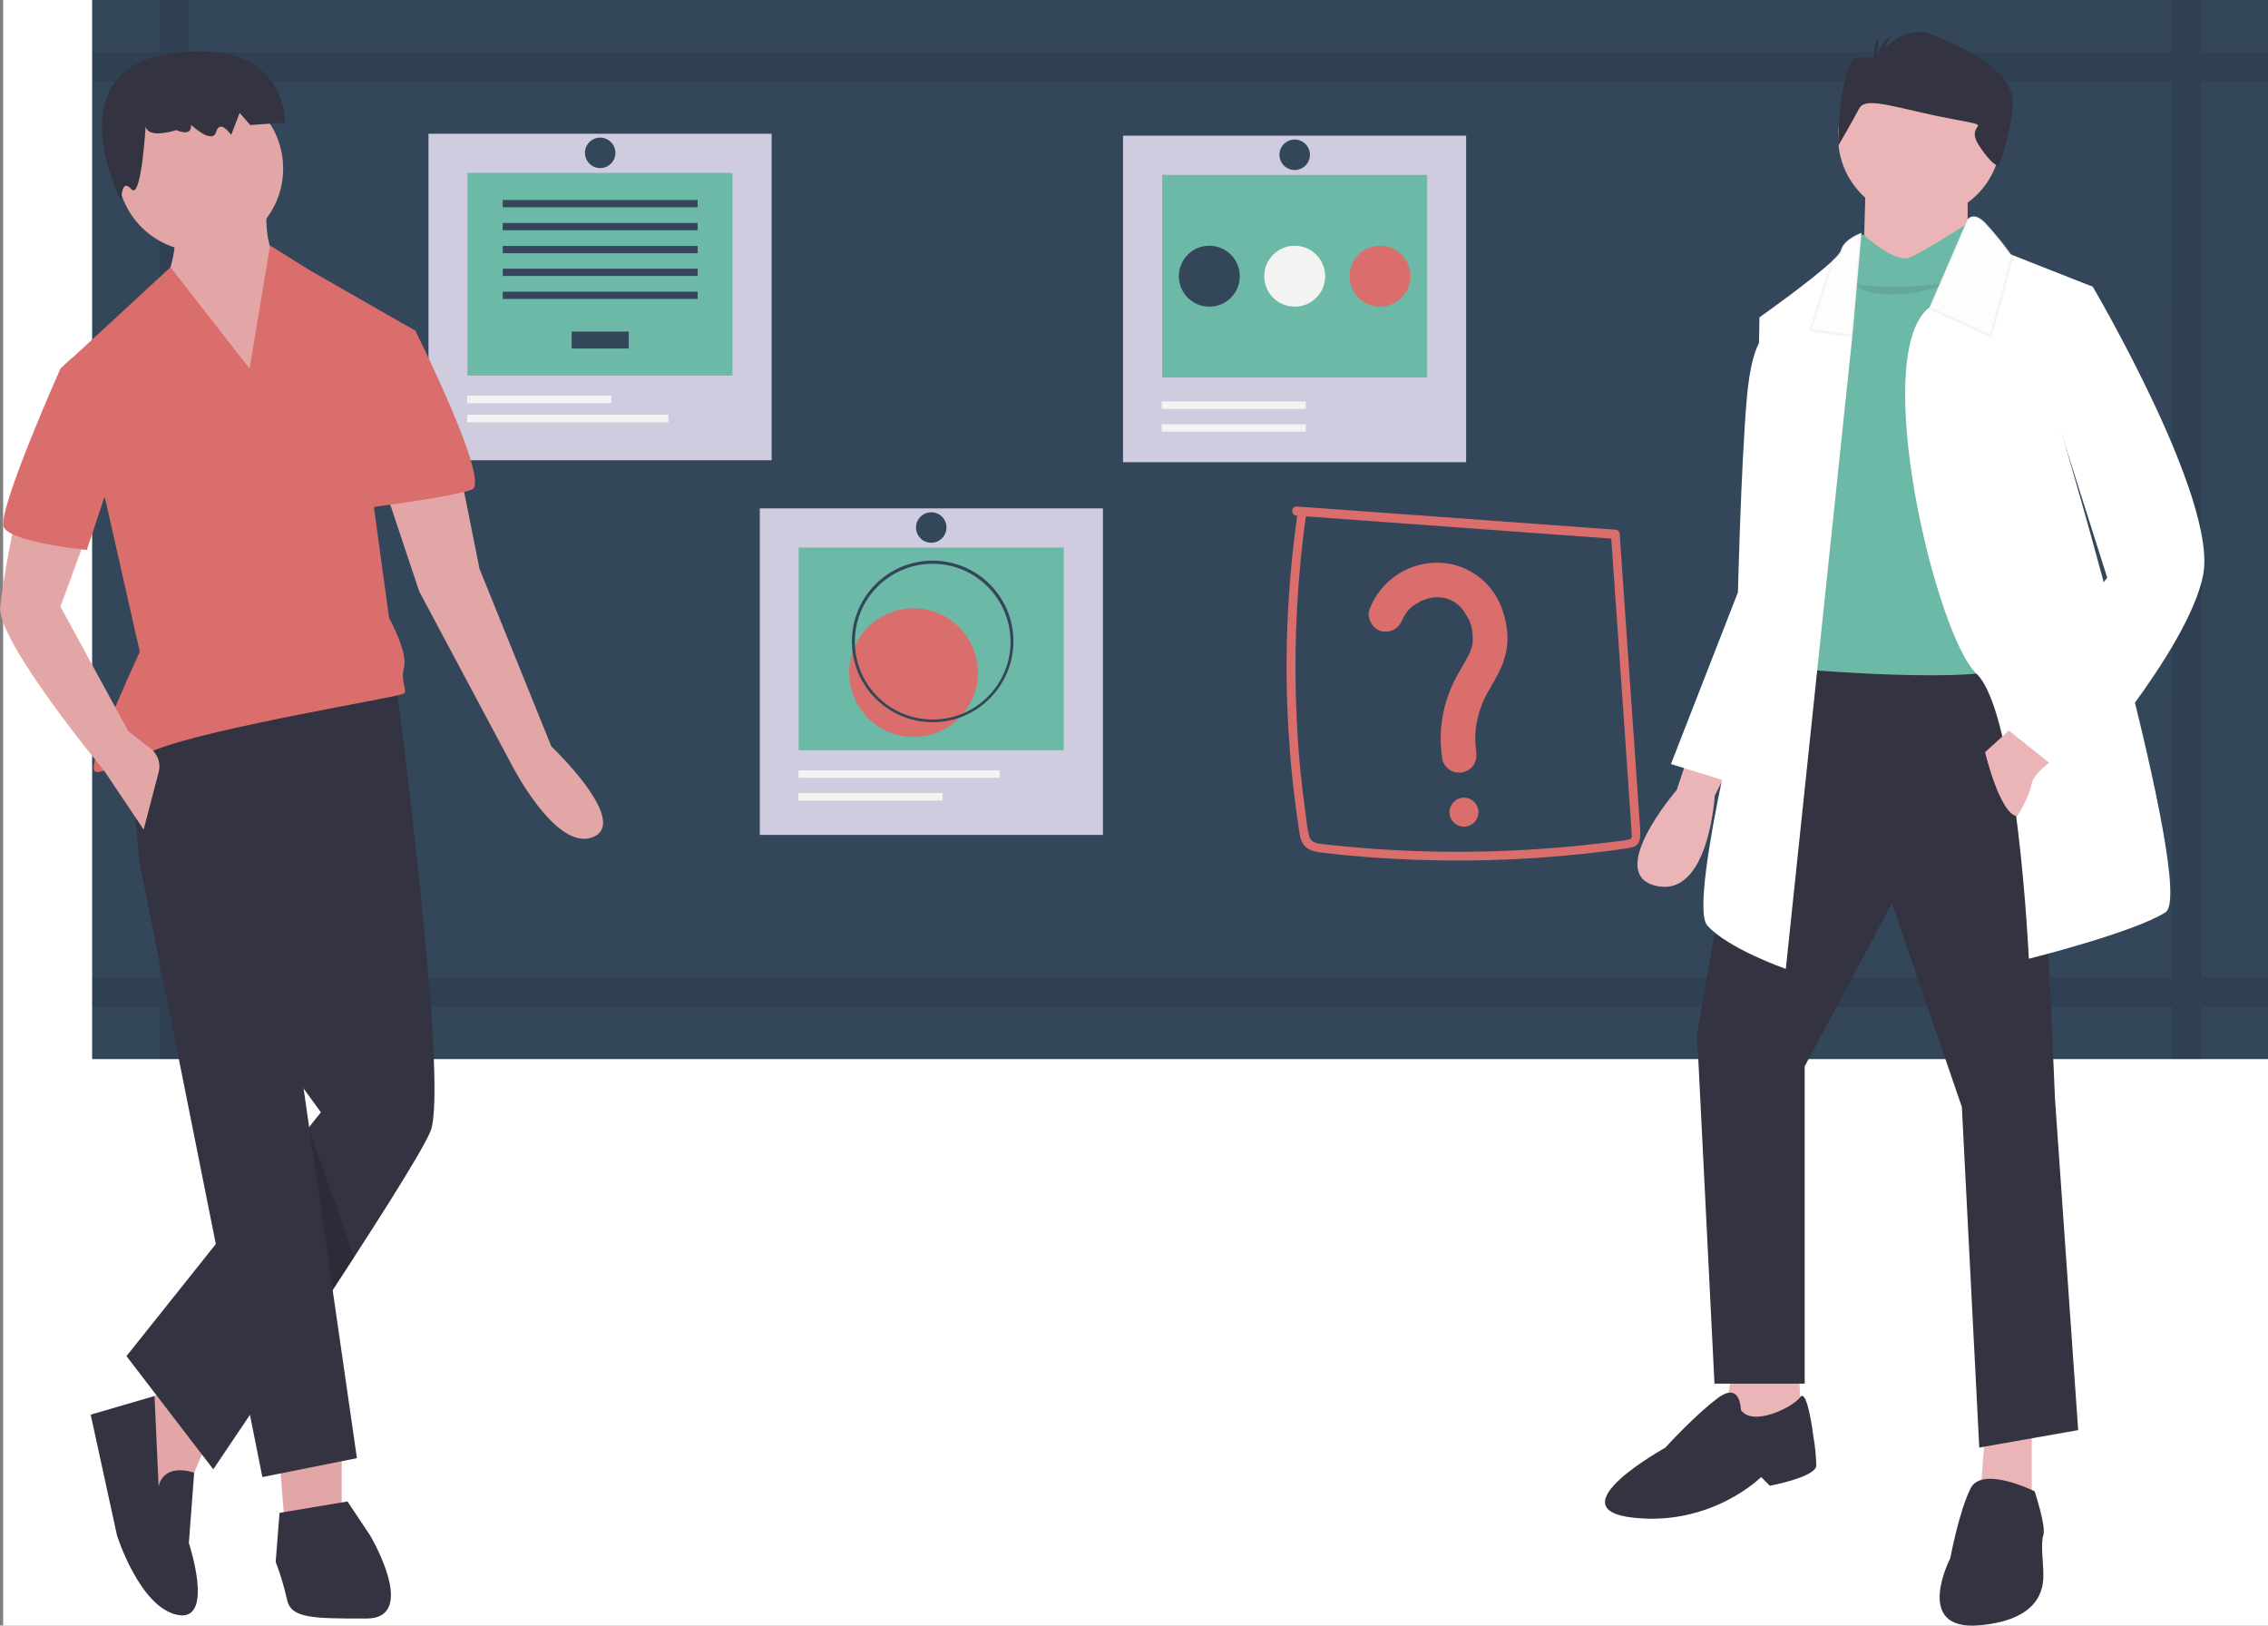 <?xml version="1.0" encoding="utf-8"?>
<!-- Generator: Adobe Illustrator 23.0.2, SVG Export Plug-In . SVG Version: 6.00 Build 0)  -->
<svg version="1.1" id="Слой_1" xmlns="http://www.w3.org/2000/svg" xmlns:xlink="http://www.w3.org/1999/xlink" x="0px" y="0px"
	 viewBox="0 0 937.9 672.1" style="enable-background:new 0 0 937.9 672.1;" xml:space="preserve">
<rect x="0" y="0" width="937.9" height="672.1" fill="#808080" stroke="none"/>
<style type="text/css">
	.st0{fill:#FFFFFF;}
	.st1{fill:#33465A;}
	.st2{opacity:0.1;fill:#0E0F0F;enable-background:new    ;}
	.st3{fill:#CFCCE0;}
	.st4{fill:#6DB9A7;}
	.st5{fill:#F3F3F2;}
	.st6{fill:#DA6E6C;}
	.st7{fill:#EBB5B8;}
	.st8{fill:#333342;}
	.st9{opacity:0.1;fill:#E9E8E8;stroke:#9A9AA0;stroke-miterlimit:10;enable-background:new    ;}
	.st10{fill:#E2A6A6;}
	.st11{opacity:0.2;fill:#0E0F0F;enable-background:new    ;}
</style>
<g>
	<rect x="1.3" class="st0" width="936.6" height="672.1"/>
	<g>
		<rect x="38.1" class="st1" width="899.9" height="437.9"/>
		<path class="st2" d="M937.9,33.7v-12h-27.7V0h-12v21.7H77.8V0h-12v21.7H38.1v12h27.7v370.5H38.1v12h27.7v21.7h12v-21.7h820.5v21.7
			h12v-21.7h27.7v-12h-27.7V33.7H937.9z M898.2,404.2H77.8V33.7h820.5L898.2,404.2z"/>
	</g>
	<g>
		<rect x="464.4" y="56.1" class="st3" width="141.9" height="135"/>
		<rect x="480.6" y="72.3" class="st4" width="109.6" height="83.8"/>
		<rect x="480.4" y="166" class="st5" width="59.6" height="3.1"/>
		<rect x="480.4" y="175.4" class="st5" width="59.6" height="3.1"/>
		<circle class="st1" cx="500.1" cy="114.2" r="12.6"/>
		<circle class="st5" cx="535.4" cy="114.2" r="12.6"/>
		<circle class="st6" cx="570.7" cy="114.2" r="12.6"/>
		<circle class="st1" cx="535.4" cy="64" r="6.3"/>
	</g>
	<g>
		<rect x="314.2" y="210.2" class="st3" width="141.9" height="135"/>
		<rect x="330.3" y="226.4" class="st4" width="109.6" height="83.8"/>
		<circle class="st6" cx="377.8" cy="278.1" r="26.6"/>
		<path class="st1" d="M385.7,298.6c-18.4,0-33.4-14.9-33.4-33.4s14.9-33.4,33.4-33.4c18.4,0,33.4,14.9,33.4,33.4
			C419,283.7,404.1,298.6,385.7,298.6z M385.7,233.1c-17.8,0-32.2,14.4-32.2,32.2s14.4,32.2,32.2,32.2s32.2-14.4,32.2-32.2v0
			C417.8,247.5,403.4,233.1,385.7,233.1z"/>
		<rect x="330.2" y="327.9" class="st5" width="59.6" height="3.1"/>
		<rect x="330.2" y="318.5" class="st5" width="83.2" height="3.1"/>
		<circle class="st1" cx="385.1" cy="218.1" r="6.3"/>
	</g>
	<g>
		<rect x="177.2" y="55.3" class="st3" width="141.9" height="135"/>
		<rect x="193.3" y="71.5" class="st4" width="109.6" height="83.8"/>
		<rect x="236.4" y="137.1" class="st1" width="23.6" height="7"/>
		<rect x="207.9" y="82.7" class="st1" width="80.6" height="3"/>
		<rect x="207.9" y="92.2" class="st1" width="80.6" height="3"/>
		<rect x="207.9" y="101.7" class="st1" width="80.6" height="3"/>
		<rect x="207.9" y="111.1" class="st1" width="80.6" height="3"/>
		<rect x="207.9" y="120.6" class="st1" width="80.6" height="3"/>
		<rect x="193.2" y="163.6" class="st5" width="59.6" height="3.1"/>
		<rect x="193.2" y="171.5" class="st5" width="83.2" height="3.1"/>
		<circle class="st1" cx="248.2" cy="63.2" r="6.3"/>
	</g>
	<g>
		<path class="st6" d="M536.1,213.2l102.8,7.5l29.1,2.1l-1.8-1.8l5.5,78.9l2.7,39.5c0.1,1.6,0.2,3.2,0.3,4.8
			c0.1,1.3,0.5,2.6-1.1,2.9c-3.1,0.7-6.4,0.9-9.5,1.3c-6.4,0.8-12.9,1.5-19.3,2c-25.8,2.2-51.8,2.4-77.7,0.5
			c-6.5-0.5-12.9-1.1-19.4-1.8c-2.4-0.3-5.4-0.4-6.2-3.1c-0.9-2.8-1.1-5.9-1.5-8.8c-1.8-12.8-3.1-25.7-3.7-38.6
			c-1.3-25.8-0.4-51.6,2.7-77.3c0.4-3.1,0.8-6.3,1.3-9.4c0.3-2.3-3.1-3.3-3.5-1c-3.9,26.5-5.4,53.3-4.5,80c0.5,13.4,1.5,26.7,3.2,40
			c0.4,3.4,0.9,6.7,1.4,10.1c0.4,2.7,0.5,5.8,2.1,8.1c1.5,2.2,4.1,2.9,6.6,3.3c3.2,0.4,6.5,0.7,9.7,1.1c26.8,2.6,53.8,3,80.6,1.2
			c6.8-0.5,13.5-1.1,20.2-1.8c3.3-0.4,6.6-0.8,9.9-1.2c1.6-0.2,3.2-0.4,4.9-0.7c1.5-0.1,3-0.4,4.5-0.8c3-1.1,3-4,2.9-6.8l-0.7-10.2
			l-1.4-20.3l-5.7-81.9l-0.7-10.2c0-1-0.8-1.8-1.8-1.8l-102.8-7.5l-29.1-2.1C533.8,209.4,533.8,213,536.1,213.2L536.1,213.2z"/>
		<path class="st6" d="M580.1,255.8c0.5-1.4-0.8,1.6-0.1,0.3c0.2-0.3,0.3-0.7,0.5-1c0.4-0.7,0.8-1.3,1.2-2c0.4-0.6,1.1-0.9-0.2,0.2
			c0.3-0.3,0.5-0.6,0.8-0.9c0.6-0.7,1.3-1.3,2-1.9c0.5-0.4,1.4-0.8-0.2,0.2c0.3-0.2,0.6-0.5,1-0.7c0.6-0.4,1.3-0.8,2-1.2
			c0.3-0.2,0.7-0.4,1-0.5c0.6-0.3,1.6-0.4-0.3,0.1c0.8-0.2,1.6-0.6,2.4-0.8c0.7-0.2,1.4-0.4,2.1-0.5c0.6-0.1,1.8,0-0.4,0
			c0.4,0,0.8-0.1,1.2-0.1c0.8-0.1,1.6-0.1,2.3,0c0.4,0,0.8,0.1,1.2,0.1c1.3,0.1-1.9-0.4,0,0c0.8,0.1,1.5,0.3,2.3,0.6
			c0.4,0.2,0.7,0.3,1.1,0.4l-1-0.4c0.2,0.1,0.5,0.2,0.7,0.3c0.7,0.3,1.4,0.7,2.1,1.2c0.3,0.2,0.7,0.4,1,0.7c1,0.7-1.4-1.2,0.1,0.1
			c0.5,0.4,1,0.9,1.4,1.4c0.3,0.3,0.5,0.6,0.8,0.9c0.4,0.5,0.8,1.4-0.1-0.2c0.8,1.5,1.9,2.9,2.6,4.4c0.7,1.3-0.6-1.7-0.1-0.3
			c0.1,0.4,0.3,0.7,0.4,1.1c0.3,0.8,0.5,1.5,0.7,2.3c0.2,0.8,0.3,1.6,0.4,2.4c-0.5-2.2-0.1-0.9-0.1-0.3c0,0.5,0.1,1.1,0.1,1.6
			c0,0.7,0,1.3,0,2c0,0.4-0.1,0.8-0.1,1.2c0-2,0.1-1,0-0.3c-0.1,0.8-0.3,1.6-0.6,2.3c-0.1,0.4-0.2,0.8-0.4,1.1
			c-0.1,0.3-0.2,0.7-0.4,1c0.4-0.9,0.4-1,0.1-0.3c-2,4-4.5,7.7-6.4,11.7c-4.9,10-6.5,21.2-4.7,32.2c0.5,1.8,1.7,3.4,3.3,4.3
			c1.7,1,3.7,1.2,5.6,0.7c4.1-1.3,5.7-4.9,5-8.9c-0.2-1.4,0.1,1.3,0-0.2c-0.1-0.6-0.1-1.2-0.2-1.8c-0.1-1.2-0.1-2.4-0.1-3.7
			c0-1.1,0.1-2.1,0.2-3.1c0-0.6,0.1-1.2,0.2-1.8c0,0-0.2,1.5-0.1,0.6c0.1-0.3,0.1-0.7,0.2-1c0.4-2.3,1-4.6,1.8-6.9
			c0.2-0.5,0.4-1,0.5-1.5c0.5-1.3-0.5,1,0.1-0.2c0.5-1.1,1.1-2.2,1.6-3.3c2.5-4.6,5.3-8.8,7.1-13.8c1.4-3.9,1.9-8,1.6-12
			c-0.7-8.4-4.2-17-10.9-22.4c-7-5.8-16.3-7.9-25.1-5.7c-9.7,2.3-17.5,9.3-21,18.6c-1.3,3.5,1.5,8.1,5,8.9
			C575.4,261.8,578.7,259.6,580.1,255.8L580.1,255.8z"/>
		<path class="st6" d="M605.4,341.8c3.3,0,6-2.7,6-6s-2.7-6-6-6s-6,2.7-6,6C599.4,339.1,602.1,341.8,605.4,341.8z"/>
	</g>
	<g>
		<path class="st7" d="M698.2,312.2l-4.8,14.4c0,0-30.1,34.9-8.4,39.7s24.1-37.3,24.1-37.3l6-12L698.2,312.2z"/>
		<path class="st0" d="M731.9,137.8c0,0-7.2-1.2-9.6,27.7s-3.6,79.4-3.6,79.4l-27.7,71l34.9,10.8l16.8-80.6L731.9,137.8z"/>
		<polygon class="st7" points="716.2,567.3 712.6,590.1 745.1,590.1 743.9,567.3 		"/>
		<polygon class="st7" points="820.9,592.5 818.5,623.8 840.2,626.2 840.2,590.1 		"/>
		<path class="st8" d="M729.5,268.9l-27.7,158.8l7.2,144.4h37.3V440.9l36.1-67.4l28.9,84.2l7.2,140.8l40.9-7.2l-9.6-137.1
			c0,0-7.2-182.9-14.4-185.3S729.5,268.9,729.5,268.9z"/>
		<path class="st8" d="M719.9,582.9c0,0,0-12-9.6-4.8s-21.7,20.5-21.7,20.5s-45.7,25.3-13.2,28.9s52.9-16.8,52.9-16.8l3.6,3.6
			c0,0,19.2-3.6,19.2-8.4c-0.1-4-0.5-8.1-1.2-12c0,0-2.5-20.4-5.5-16.2S724.7,590.1,719.9,582.9z"/>
		<path class="st8" d="M841.4,616.6c0,0-21.7-10.8-26.5-1.2s-8.4,28.9-8.4,28.9s-15.6,30.1,12,27.7s26.5-18,26.5-21.7
			s-1.2-12,0-15.6S841.4,616.6,841.4,616.6z"/>
		<circle class="st7" cx="793.8" cy="56.6" r="33.7"/>
		<polygon class="st7" points="771.6,72.8 770.4,116.1 813.7,112.5 813.7,72.8 		"/>
		<path class="st4" d="M816.1,90.9c0,0-20.5,13.2-26.5,15.6s-19.2-9.6-19.2-9.6s-3.6,2.4-3.6,4.8s-2.4,12-2.4,12l-28.9,95l2.4,67.4
			c0,0,87.8,8.4,97.4-2.4s-4.8-166-4.8-166L816.1,90.9z"/>
		<path class="st2" d="M810.1,116.1c0,0-32.5,12-43.3,1.2C766.8,117.3,782.4,120.9,810.1,116.1z"/>
		<path class="st0" d="M895.5,377.2c-13.2,8.4-56.5,19.2-56.5,19.2s-4.7-101.8-21.7-117.9c-16.8-16-44.3-131.3-19.6-151.3
			c0.1-0.1,0.2-0.2,0.3-0.3l15.6-36.1c0,0,2.4-3.6,7.2,1.2c3.9,4.2,7.5,8.6,10.8,13.2l0.7,0.3l33,13l-13.2,58.9
			C852.2,177.5,908.7,368.8,895.5,377.2z"/>
		<path class="st9" d="M832.4,105.6l-9.1,33.4l-25.6-11.7c0.1-0.1,0.2-0.2,0.3-0.3l15.6-36.1c0,0,2.4-3.6,7.2,1.2
			c3.9,4.2,7.5,8.6,10.8,13.2L832.4,105.6z"/>
		<path class="st0" d="M769.8,96.3l-3.6,40.9L766,139l-27.5,261.6c0,0-24.1-8.4-32.5-18s19.2-116.7,19.2-116.7l2.4-134.7
			c0,0,21.3-15,30.1-23.3c2-1.9,3.4-3.5,3.6-4.4C762.6,98.7,769.8,96.3,769.8,96.3z"/>
		<path class="st9" d="M769.8,96.3l-3.6,40.9L766,139l-17.3-2.5l9-28.7c2-1.9,3.4-3.5,3.6-4.4C762.6,98.7,769.8,96.3,769.8,96.3z"/>
		<path class="st7" d="M834.1,299l-13.2,12c0,0,6,25.3,13.2,26.5c0,0,4.8-7.2,6-13.2s12-12,12-12L834.1,299z"/>
		<path class="st0" d="M849.8,116.1l15.6,2.4c0,0,51.7,87.8,45.7,119.1S857,323,857,323L826.9,299l44.5-60.2l-22.9-72.2L849.8,116.1
			z"/>
		<path class="st8" d="M760.1,60.4c0,0,0-29.7,7.2-36.5h8.7c0,0,10.1-14.9,23.1-9.5s34.7,14.9,33.2,29.7s-5.9,24.5-5.9,24.5
			s-2.4,0-7.8-8.1c-7.2-10.8,9.4-7.4-12.3-11.5s-34.7-9.5-37.5-4.1S760.1,60.4,760.1,60.4z"/>
		<path class="st8" d="M775.8,25.9c0,0,1.2-8.7,5.9-10.6L775.8,25.9z"/>
		<path class="st8" d="M775.8,27.7c0,0-2.4-8.4,1.2-12L775.8,27.7z"/>
	</g>
	<g>
		<polygon class="st10" points="114.8,593.5 117.9,632.5 141.3,632.5 141.3,593.5 		"/>
		<polygon class="st10" points="70.3,574 57.8,580.2 60.9,624 76.5,617.7 85.9,595.9 		"/>
		<path class="st8" d="M63.9,577.2l-26.4,7.7l10.9,50c0,0,9.4,29.7,25,32.8s4.7-29.7,4.7-29.7l2.2-29.1c-13.4-4.1-14.7,5.7-14.7,5.7
			L63.9,577.2z"/>
		<path class="st8" d="M51.6,294.5l6.2,62.4l74.9,103L52.3,560.7l35.9,46.8c0,0,82-121,89.8-139.7c7.8-18.7-14.1-184.2-14.1-184.2
			L51.6,294.5z"/>
		<polygon class="st8" points="121.8,424.1 147.6,602.9 108.5,610.7 57.8,357 57.5,353.8 78.1,342.9 		"/>
		<path class="st8" d="M115.6,625.5l-1.6,20.3c2,5.1,3.5,10.3,4.7,15.6c1.6,7.8,10.9,7.8,32.8,7.8s1.6-34.3,1.6-34.3l-9.4-14.1
			L115.6,625.5z"/>
		<circle class="st10" cx="82.8" cy="69.7" r="34.3"/>
		<path class="st10" d="M70.3,90c6.2,9.4-3.1,29.7-3.1,29.7l35.9,59.3c0,0,31.2-62.4,17.2-67.1c-14.1-4.7-9.4-31.2-9.4-31.2L70.3,90
			z"/>
		<path class="st6" d="M70.5,110.5l-45.5,42l18.7,54.6l14.1,62.4c0,0-17.2,37.5-18.7,45.3c-1.6,7.8,1.6,4.7,25-4.7
			s101.5-21.9,103-23.4s-1.6-4.7,0-10.9c1.6-6.2-6.2-20.3-6.2-20.3l-6.2-45.3l17.2-73.4l-43.7-25l-16.5-10.3l-8.5,50.9L70.5,110.5z"
			/>
		<path class="st10" d="M6.3,214.9c0,0-4.7,21.9-6.2,35.9c-1.6,14.1,43,67.9,43,67.9l16.3,24.3l6.2-23.7c1-3.6-0.3-7.5-3.3-9.8
			l-9.2-7.1L25,250.8l10.9-29.7L6.3,214.9z"/>
		<path class="st10" d="M159.3,202.4l14.1,42.2l37.5,70.3c0,0,18.7,37.5,34.3,31.2S228,308.6,228,308.6l-29.7-73.4l-7.8-39
			L159.3,202.4z"/>
		<path class="st6" d="M48.4,189.9l-12.5,37.5c0,0-31.2-3.1-34.3-9.4c-3.1-6.2,23.4-65.6,23.4-65.6l4.6-4.3l12.6,1.1L48.4,189.9z"/>
		<path class="st6" d="M149.9,210.2c0,0,37.5-4.7,45.3-7.8c7.8-3.1-23.4-65.6-23.4-65.6l-3.2-1.8l-7.7,3.4L149.9,210.2z"/>
		<polygon class="st11" points="146.4,519.9 137.6,533.5 128.1,467.5 		"/>
		<path class="st8" d="M54.3,78.2c-4.4-5-4.1,5.1-4.1,5.1S22.2,29,70.8,22.1s47,28.6,47,28.6l-14.3,1l-4.4-5l-3.5,9.1
			c0,0-4.6-6.8-6.2-1.3S79,51.6,79,51.6c0.4,5.3-6,2.2-6,2.2c-16.1,4.7-12.6-4.4-12.6-4.4S58.7,83.2,54.3,78.2z"/>
	</g>
</g>
</svg>
